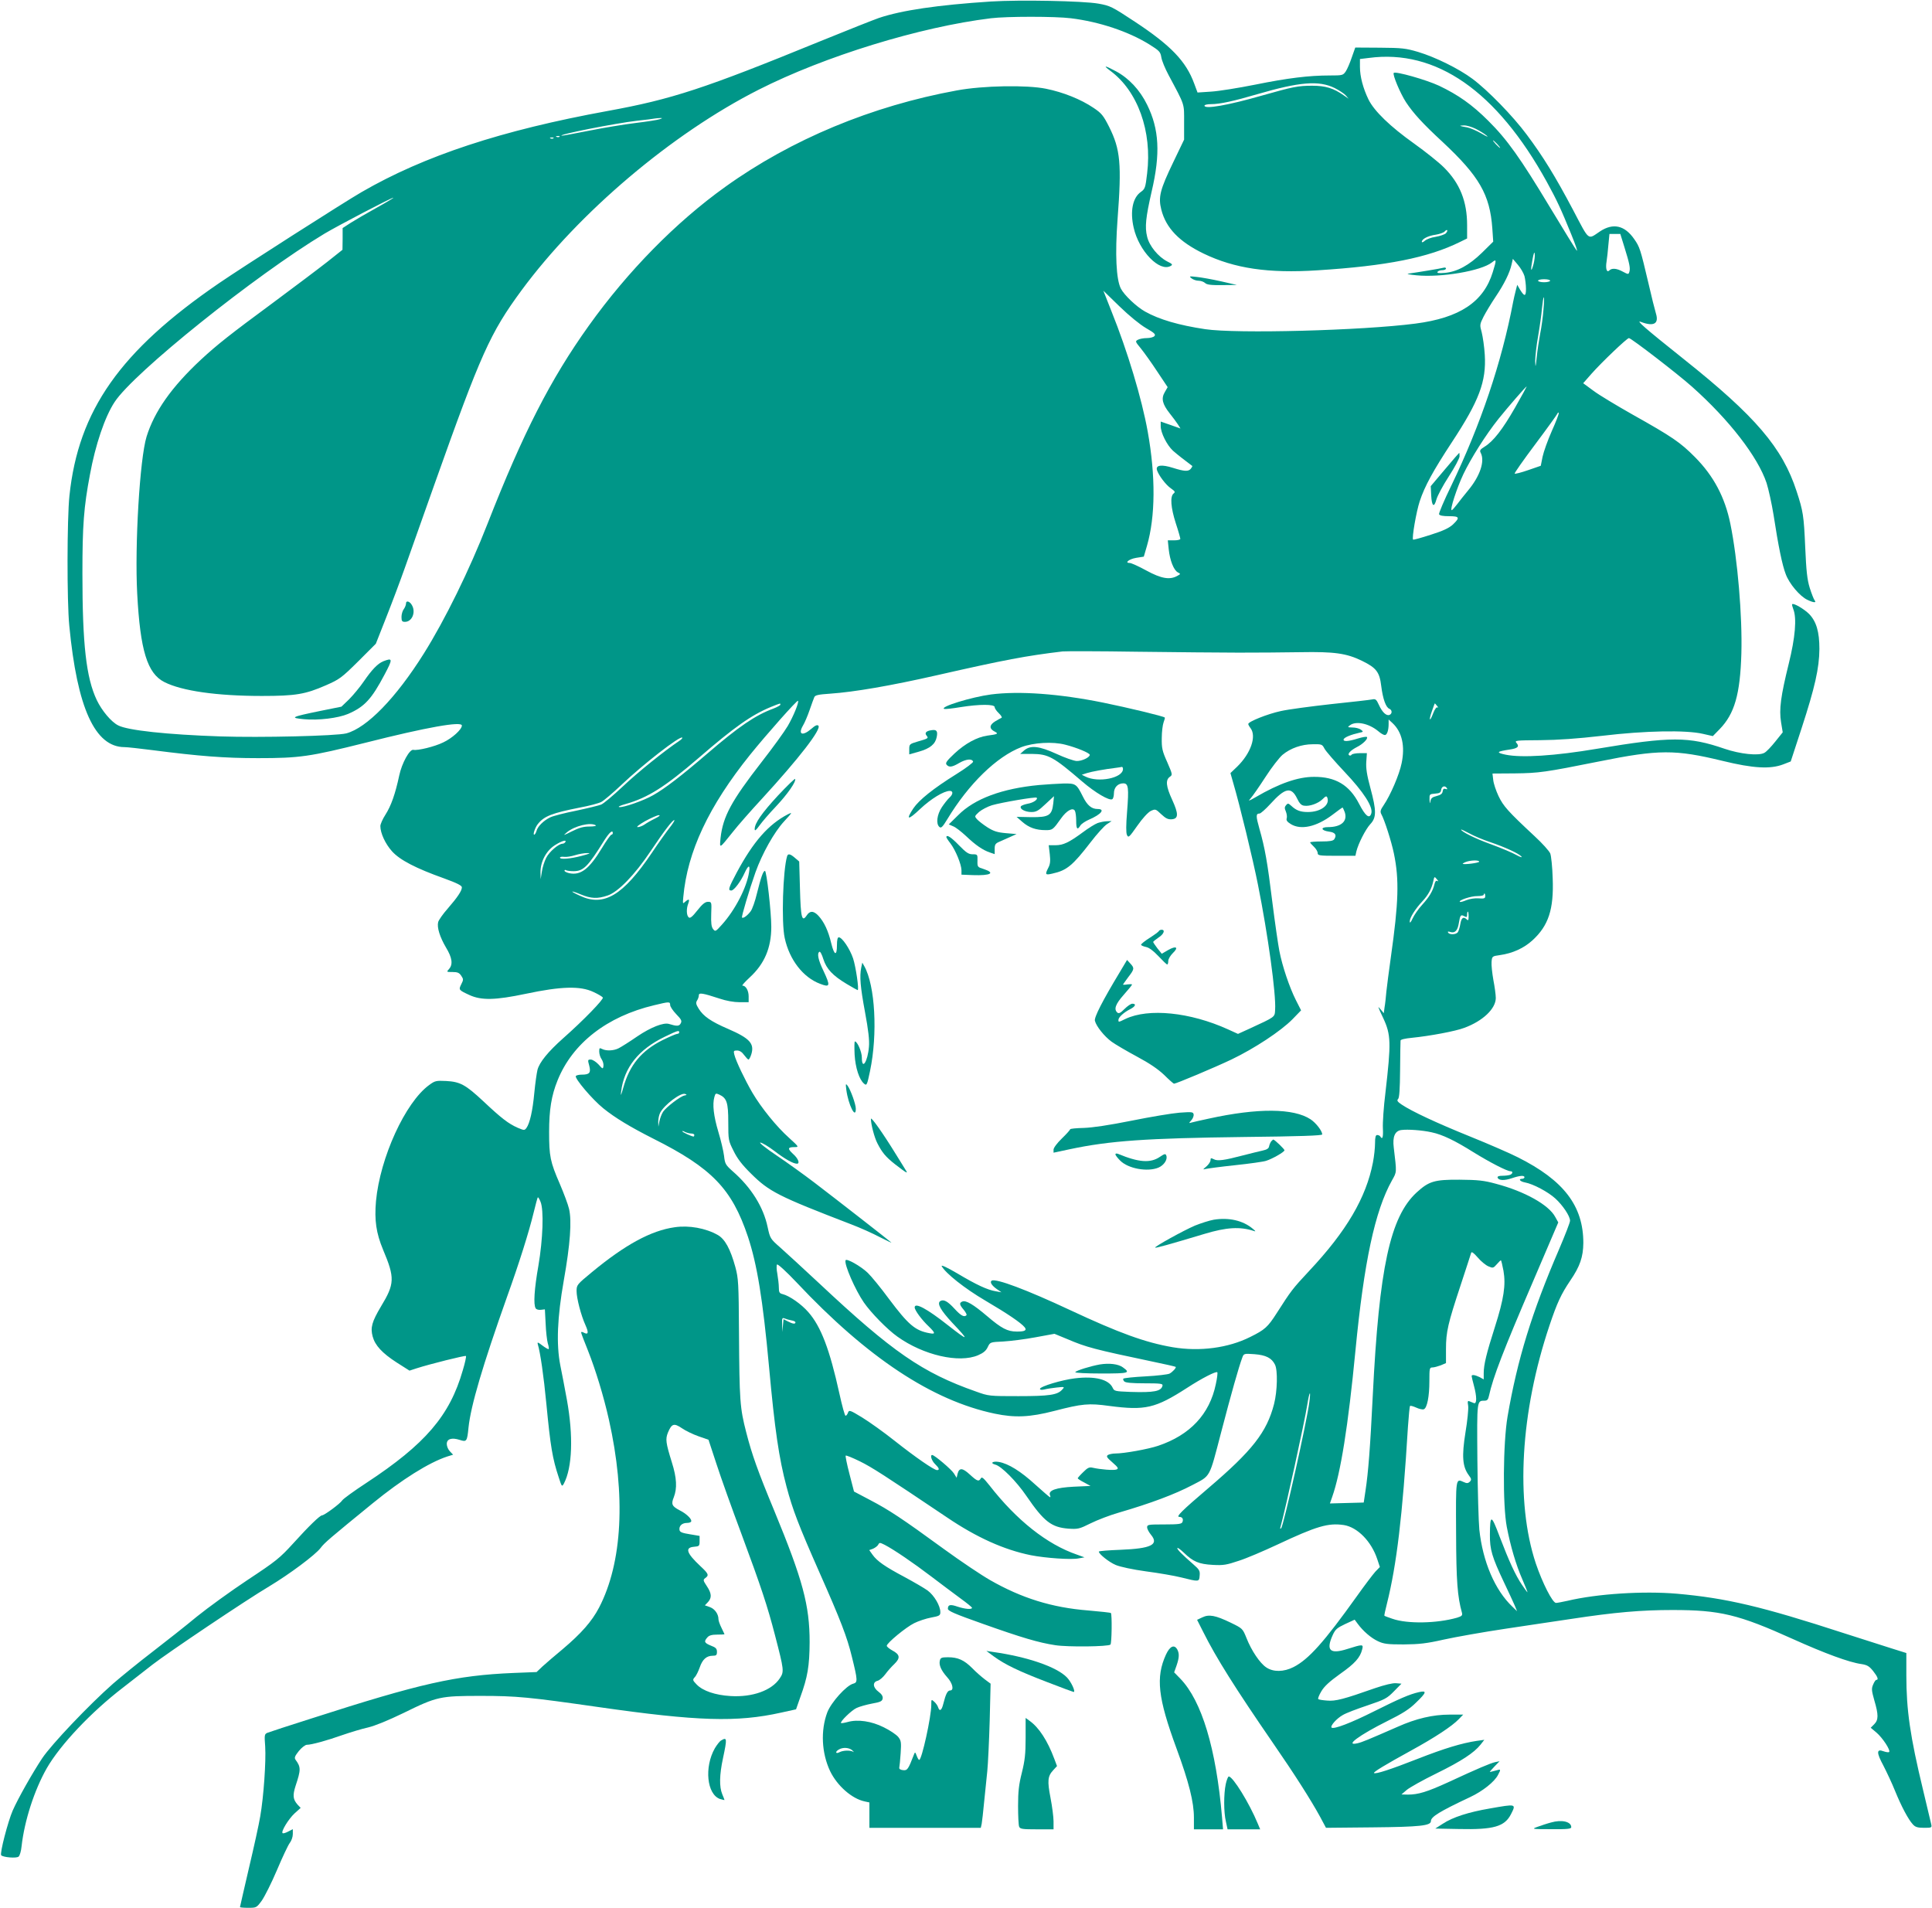 <?xml version="1.0" standalone="no"?>
<!DOCTYPE svg PUBLIC "-//W3C//DTD SVG 20010904//EN"
 "http://www.w3.org/TR/2001/REC-SVG-20010904/DTD/svg10.dtd">
<svg version="1.0" xmlns="http://www.w3.org/2000/svg"
 width="1280pt" height="1264pt" viewBox="0 0 1280 1264"
 preserveAspectRatio="xMidYMid meet">
<g transform="translate(0,1264) scale(0.1,-0.1)"
fill="#009688" stroke="none">
<path d="M6565 12630 c-353 -23 -590 -58 -742 -109 -32 -11 -209 -81 -393
-156 -763 -312 -980 -383 -1403 -460 -703 -128 -1216 -297 -1632 -538 -116
-67 -792 -499 -945 -604 -654 -448 -931 -842 -990 -1408 -16 -151 -17 -699 -1
-860 52 -545 170 -805 366 -805 17 0 100 -9 185 -20 311 -40 475 -53 700 -53
277 0 343 10 711 102 407 103 639 144 639 114 0 -26 -64 -84 -124 -112 -57
-28 -169 -55 -197 -49 -25 6 -77 -89 -94 -170 -26 -122 -54 -201 -91 -259 -19
-29 -34 -64 -34 -76 0 -47 33 -118 77 -167 52 -58 158 -113 346 -180 85 -31
117 -47 117 -59 0 -23 -29 -66 -94 -141 -31 -35 -59 -75 -63 -89 -9 -36 11
-99 52 -169 41 -67 47 -112 20 -142 -18 -20 -17 -20 23 -20 33 0 45 -5 58 -25
15 -22 15 -27 0 -56 -18 -37 -18 -38 53 -71 80 -37 172 -35 376 8 232 49 359
53 446 12 31 -14 59 -31 63 -37 7 -11 -127 -150 -263 -270 -100 -89 -157 -159
-170 -209 -5 -20 -15 -89 -21 -152 -11 -120 -30 -202 -52 -233 -13 -17 -15
-17 -58 1 -61 27 -107 62 -226 174 -120 112 -155 131 -249 136 -65 3 -73 2
-112 -27 -158 -115 -325 -481 -352 -769 -11 -127 1 -211 47 -322 79 -187 77
-226 -14 -376 -60 -101 -71 -140 -55 -199 16 -59 63 -110 159 -172 l85 -54 46
15 c90 29 323 87 328 82 3 -3 -6 -46 -21 -95 -86 -300 -248 -489 -639 -746
-81 -53 -153 -105 -160 -116 -12 -20 -118 -99 -134 -99 -14 -1 -86 -70 -189
-184 -91 -100 -115 -119 -304 -244 -113 -75 -263 -184 -335 -242 -71 -59 -204
-164 -295 -234 -90 -69 -208 -165 -261 -211 -159 -140 -408 -402 -470 -495
-63 -95 -159 -264 -195 -346 -31 -71 -87 -285 -76 -296 14 -14 101 -21 115 -9
8 6 17 37 20 69 19 169 84 371 167 517 90 156 294 372 505 534 61 47 148 115
195 152 100 78 622 429 774 519 133 80 304 207 340 254 25 34 62 65 345 296
195 159 373 270 494 310 l39 12 -21 22 c-12 12 -21 34 -21 49 0 34 33 44 86
27 46 -15 49 -10 58 82 15 144 93 409 256 868 79 220 144 426 175 554 13 54
26 101 28 103 3 2 11 -11 18 -29 23 -54 16 -248 -14 -424 -27 -153 -34 -258
-18 -282 4 -8 20 -12 35 -10 l26 3 5 -95 c2 -52 9 -110 14 -129 6 -19 9 -37 6
-39 -2 -3 -21 8 -41 23 -30 23 -35 25 -31 9 17 -57 39 -209 57 -397 27 -280
40 -360 82 -486 20 -62 21 -63 34 -40 56 107 63 315 20 554 -15 83 -35 186
-44 230 -27 139 -20 316 23 560 43 242 54 396 35 476 -7 30 -35 104 -61 165
-64 147 -71 184 -71 344 0 146 15 241 56 342 99 246 328 424 640 498 100 24
106 25 106 1 0 -10 18 -37 40 -60 34 -35 39 -45 30 -61 -10 -20 -26 -20 -78
-4 -36 11 -120 -22 -209 -82 -52 -36 -108 -71 -124 -79 -33 -17 -82 -19 -110
-5 -17 9 -19 7 -19 -17 0 -16 7 -39 16 -51 8 -12 14 -32 12 -45 -3 -21 -5 -21
-33 11 -16 17 -39 32 -51 32 -20 0 -21 -2 -10 -41 12 -47 2 -59 -51 -59 -17 0
-34 -4 -38 -9 -9 -16 110 -156 182 -214 79 -64 181 -125 331 -201 389 -195
521 -333 627 -649 61 -184 99 -416 140 -862 38 -418 66 -607 116 -795 41 -154
79 -253 218 -568 140 -316 183 -427 215 -559 39 -157 39 -170 9 -178 -45 -11
-146 -123 -172 -190 -45 -120 -38 -270 19 -390 47 -97 144 -182 228 -200 l32
-7 0 -84 0 -84 369 0 369 0 6 27 c3 16 10 80 16 143 6 63 16 156 21 205 5 50
12 200 16 335 l6 245 -39 29 c-21 16 -59 49 -83 74 -53 53 -94 72 -160 72 -41
0 -50 -3 -54 -21 -8 -30 8 -66 48 -111 37 -40 47 -88 20 -88 -17 0 -29 -23
-45 -87 -11 -46 -25 -55 -35 -24 -3 10 -14 26 -25 36 -20 18 -20 17 -20 -21 0
-78 -63 -364 -80 -364 -4 0 -11 12 -17 28 -9 25 -11 26 -18 7 -38 -99 -44
-106 -72 -103 -18 2 -27 8 -25 17 2 8 6 51 9 95 5 73 3 84 -16 108 -12 15 -55
44 -96 64 -82 41 -172 54 -239 35 -22 -6 -42 -9 -44 -7 -8 9 70 85 103 100 19
9 65 22 102 29 57 10 68 16 71 34 2 15 -7 29 -27 44 -38 28 -42 64 -7 73 13 3
36 23 51 43 15 21 43 52 61 69 40 39 37 62 -14 89 -20 11 -37 25 -37 31 0 18
127 123 182 150 28 14 79 31 112 37 55 10 61 14 61 36 0 42 -41 111 -84 143
-22 16 -91 56 -152 89 -132 70 -183 106 -213 148 l-22 31 25 9 c13 6 29 17 34
26 8 16 11 16 43 0 62 -32 192 -121 309 -210 63 -48 150 -113 192 -144 43 -31
77 -59 78 -63 0 -13 -46 -9 -95 7 -49 17 -65 14 -65 -14 0 -14 46 -34 230 -99
259 -92 370 -125 481 -142 82 -13 352 -10 366 4 9 8 11 201 3 209 -3 3 -70 10
-150 17 -241 19 -442 82 -650 201 -58 33 -195 125 -305 205 -281 205 -365 260
-489 325 l-108 57 -30 116 c-17 65 -28 120 -25 122 3 3 45 -14 94 -38 79 -39
157 -89 578 -372 195 -132 377 -214 555 -250 97 -19 267 -31 316 -21 l39 7
-50 18 c-198 68 -399 227 -579 458 -40 50 -51 60 -58 47 -13 -23 -24 -19 -73
26 -49 45 -70 46 -81 4 l-6 -26 -18 29 c-16 26 -129 122 -144 122 -16 0 -3
-39 19 -60 27 -26 32 -40 13 -40 -20 0 -143 85 -282 195 -69 55 -166 124 -213
153 -82 50 -88 52 -95 32 -4 -11 -11 -20 -16 -20 -5 0 -23 66 -41 148 -64 291
-122 444 -206 539 -46 53 -125 108 -170 119 -21 5 -25 12 -25 44 0 20 -5 61
-10 91 -6 29 -6 57 -2 61 5 5 62 -47 130 -119 468 -498 898 -782 1312 -869
134 -28 232 -24 395 18 185 48 228 52 365 33 238 -31 304 -16 515 120 97 63
192 112 200 103 3 -3 -1 -39 -10 -79 -41 -199 -171 -337 -382 -408 -65 -22
-225 -51 -283 -51 -19 0 -42 -5 -50 -10 -12 -9 -7 -17 30 -49 39 -34 42 -41
27 -47 -18 -7 -107 0 -159 12 -22 5 -33 -1 -62 -30 -20 -19 -36 -38 -36 -40 0
-3 19 -16 43 -28 l42 -23 -111 -5 c-117 -6 -169 -24 -158 -55 4 -8 4 -15 1
-15 -3 0 -47 38 -98 84 -96 88 -178 139 -241 150 -41 7 -62 -8 -23 -18 39 -10
139 -110 205 -207 117 -171 166 -208 279 -217 62 -4 72 -2 146 35 44 22 130
55 190 72 209 61 369 121 485 182 122 64 110 42 189 344 68 261 119 441 141
499 10 28 11 29 81 24 76 -6 114 -25 136 -69 19 -37 16 -175 -6 -261 -48 -187
-145 -310 -436 -558 -175 -149 -216 -190 -192 -190 20 0 29 -14 21 -34 -5 -13
-25 -16 -120 -16 -106 0 -114 -1 -114 -19 0 -11 12 -33 26 -50 54 -65 0 -91
-203 -99 -79 -3 -143 -8 -143 -12 0 -16 69 -71 113 -89 29 -12 112 -30 200
-42 84 -11 188 -29 232 -40 120 -30 120 -30 123 12 3 31 -2 40 -40 73 -79 69
-108 99 -108 109 0 6 19 -7 43 -30 62 -60 100 -76 192 -81 70 -4 92 0 172 27
51 16 165 65 255 107 262 123 337 145 441 130 90 -14 183 -108 222 -227 l17
-51 -30 -31 c-16 -18 -71 -90 -122 -162 -218 -305 -320 -419 -420 -470 -65
-33 -134 -34 -181 -2 -42 28 -98 111 -131 195 -25 62 -26 63 -104 101 -102 49
-144 57 -189 35 l-34 -16 41 -81 c86 -172 210 -369 463 -737 141 -204 251
-377 311 -487 l39 -73 310 3 c311 3 385 11 385 41 0 29 57 64 261 160 81 38
161 101 184 147 20 38 20 39 -17 28 -18 -5 -35 -9 -37 -9 -3 0 11 16 30 36
l34 35 -30 -6 c-33 -8 -114 -42 -310 -133 -140 -64 -199 -82 -267 -82 l-43 1
35 30 c19 16 108 66 196 109 167 82 250 137 293 191 l25 32 -50 -7 c-99 -15
-213 -49 -394 -120 -176 -69 -277 -102 -287 -93 -6 6 75 55 246 149 157 86
271 161 316 208 l29 30 -90 0 c-111 0 -222 -26 -345 -81 -199 -87 -235 -102
-266 -109 -88 -20 12 54 196 146 103 51 149 80 193 124 70 67 73 81 19 69 -62
-14 -129 -43 -299 -128 -149 -75 -266 -120 -280 -107 -10 11 33 60 74 83 21
13 95 41 164 64 115 39 129 46 175 93 l50 51 -36 3 c-22 2 -75 -11 -140 -33
-207 -73 -261 -87 -316 -82 -29 2 -56 6 -59 10 -4 3 5 26 20 51 19 33 54 65
125 116 97 68 133 108 146 163 9 34 3 34 -98 2 -116 -37 -144 -10 -97 93 17
37 29 47 82 72 l63 29 20 -27 c35 -48 89 -95 135 -116 38 -18 64 -21 170 -21
103 1 150 6 265 32 77 17 262 50 410 72 149 22 344 52 435 65 288 44 465 59
670 59 316 0 437 -29 800 -193 209 -94 371 -154 452 -165 38 -6 52 -14 77 -45
31 -39 39 -60 22 -60 -5 0 -14 -14 -21 -31 -12 -27 -10 -41 8 -105 28 -95 28
-129 -1 -158 l-23 -23 38 -32 c40 -34 95 -117 84 -129 -4 -3 -20 -1 -37 5 -47
18 -48 -8 -1 -95 22 -43 57 -117 77 -167 42 -103 88 -190 118 -222 16 -18 31
-23 74 -23 50 0 53 1 48 23 -3 12 -27 114 -54 227 -86 356 -111 530 -111 761
l0 147 -102 32 c-57 18 -197 63 -313 100 -544 177 -778 232 -1105 261 -222 19
-527 0 -725 -47 -33 -7 -67 -14 -76 -14 -23 0 -90 132 -134 262 -136 409 -102
1003 91 1577 50 149 77 207 137 296 65 95 86 157 87 250 0 245 -129 415 -435
568 -49 25 -191 87 -315 137 -225 91 -387 167 -454 212 -28 19 -33 27 -23 37
8 8 12 65 13 194 1 100 2 187 3 193 0 7 32 14 74 18 120 12 291 44 348 66 123
45 209 127 209 198 0 20 -7 73 -16 119 -8 46 -14 100 -12 120 3 37 4 38 55 45
85 12 159 46 216 98 106 97 142 205 134 410 -2 74 -10 149 -16 165 -7 17 -53
68 -104 115 -177 165 -207 199 -239 266 -17 36 -33 84 -35 107 l-5 42 149 1
c158 2 198 7 557 79 396 80 505 80 818 4 204 -50 317 -56 403 -23 l49 19 72
220 c88 270 117 398 118 525 0 114 -20 182 -68 232 -33 33 -103 74 -112 65 -3
-2 1 -17 7 -33 24 -59 13 -188 -30 -361 -53 -215 -65 -303 -51 -388 l11 -67
-49 -61 c-27 -34 -59 -68 -73 -75 -38 -21 -160 -8 -263 27 -238 82 -356 82
-846 0 -278 -47 -499 -61 -605 -39 -66 14 -60 21 27 34 54 8 66 20 45 44 -14
16 -4 17 156 18 119 1 246 10 412 29 284 34 555 39 667 13 l66 -15 45 46 c99
102 136 231 144 501 7 248 -25 625 -73 860 -36 176 -111 317 -234 441 -97 98
-151 135 -415 283 -104 59 -221 129 -258 157 l-68 50 58 66 c64 72 232 233
245 233 15 0 324 -238 418 -322 247 -220 436 -465 494 -638 13 -41 34 -136 46
-210 32 -209 58 -335 81 -394 23 -63 93 -146 143 -170 42 -20 63 -21 48 -3 -5
6 -20 44 -32 82 -17 55 -23 111 -30 270 -9 209 -14 239 -57 370 -94 289 -272
497 -748 876 -261 208 -321 261 -283 246 85 -32 120 -12 99 56 -7 23 -30 114
-50 202 -53 225 -57 238 -94 291 -63 91 -139 108 -225 52 -85 -57 -69 -70
-180 141 -119 225 -200 356 -307 499 -92 124 -259 295 -360 370 -90 67 -246
144 -360 178 -81 24 -107 27 -253 28 l-163 1 -23 -65 c-12 -36 -30 -78 -40
-93 -18 -26 -21 -27 -106 -27 -137 0 -278 -17 -495 -61 -110 -22 -241 -43
-291 -46 l-90 -6 -22 59 c-54 148 -155 253 -393 410 -153 101 -164 106 -242
120 -102 18 -520 26 -712 14z m530 -111 c188 -23 382 -88 519 -173 67 -42 74
-49 80 -85 3 -22 25 -75 48 -118 110 -206 103 -185 103 -313 l0 -115 -72 -150
c-88 -183 -100 -231 -79 -314 31 -122 119 -213 280 -291 205 -99 430 -132 754
-111 460 29 735 84 945 188 l47 23 0 88 c0 158 -48 278 -154 383 -34 34 -122
104 -196 157 -159 113 -266 216 -304 294 -35 73 -56 150 -56 215 l0 52 58 7
c446 60 848 -219 1180 -821 68 -124 93 -178 163 -350 27 -66 43 -113 35 -105
-7 8 -87 137 -176 285 -198 329 -285 451 -410 575 -107 107 -200 172 -326 232
-86 40 -288 97 -300 85 -10 -9 43 -136 81 -194 49 -74 112 -143 242 -263 243
-227 314 -349 330 -573 l6 -88 -74 -73 c-86 -84 -166 -127 -247 -134 -39 -3
-53 -2 -48 7 4 6 18 11 32 11 13 0 24 5 24 11 0 6 -8 8 -17 5 -17 -5 -175 -31
-233 -39 -14 -2 11 -7 55 -11 163 -16 428 29 499 85 31 25 32 20 6 -64 -61
-198 -219 -303 -513 -341 -353 -46 -1186 -68 -1392 -37 -174 26 -305 64 -399
117 -57 32 -138 109 -160 152 -31 60 -39 228 -22 458 28 369 19 464 -56 614
-38 75 -50 90 -104 126 -83 56 -200 103 -314 126 -127 26 -417 21 -590 -11
-564 -103 -1096 -324 -1535 -639 -327 -234 -646 -559 -904 -920 -254 -355
-436 -712 -671 -1312 -121 -309 -281 -635 -422 -860 -185 -295 -378 -493 -514
-529 -66 -17 -567 -29 -835 -20 -353 12 -613 40 -676 73 -46 23 -108 97 -142
168 -70 148 -95 368 -95 838 0 319 9 440 50 656 36 197 99 383 163 480 125
193 932 840 1391 1116 87 52 442 238 456 238 5 0 -45 -30 -110 -66 -65 -36
-142 -81 -172 -100 l-54 -35 0 -72 -1 -72 -102 -81 c-56 -44 -217 -165 -357
-269 -286 -211 -371 -278 -480 -379 -194 -181 -307 -342 -359 -509 -45 -147
-79 -719 -62 -1040 20 -377 67 -529 180 -586 116 -59 349 -92 646 -92 224 0
288 11 425 71 89 39 103 49 213 158 l117 117 69 175 c38 96 94 245 124 330 30
85 118 333 195 550 308 867 369 1003 577 1286 383 519 998 1039 1570 1329 437
222 1071 417 1540 474 104 13 427 13 530 0z m1747 -462 c30 -15 63 -37 74 -49
l19 -22 -32 22 c-68 48 -121 64 -209 64 -94 0 -128 -7 -329 -64 -230 -66 -385
-93 -385 -68 0 6 20 10 44 10 58 0 150 20 306 66 282 82 407 92 512 41z
m-4472 -207 c-14 -5 -86 -16 -160 -25 -74 -9 -213 -32 -308 -51 -96 -19 -177
-34 -180 -33 -37 5 358 83 498 99 58 6 112 13 120 15 8 1 24 3 35 3 16 0 15
-1 -5 -8z m5408 -64 c26 -13 58 -33 72 -45 14 -12 -2 -5 -34 14 -33 19 -75 37
-95 41 -53 9 -60 12 -23 13 18 1 54 -10 80 -23z m-6071 -52 c-3 -3 -12 -4 -19
-1 -8 3 -5 6 6 6 11 1 17 -2 13 -5z m-40 -10 c-3 -3 -12 -4 -19 -1 -8 3 -5 6
6 6 11 1 17 -2 13 -5z m6253 -39 c13 -14 21 -25 18 -25 -2 0 -15 11 -28 25
-13 14 -21 25 -18 25 2 0 15 -11 28 -25z m-341 -591 c-9 -8 -39 -18 -67 -23
-29 -4 -61 -16 -72 -26 -11 -10 -20 -13 -20 -7 0 19 42 40 92 47 26 4 53 14
59 21 7 8 14 12 17 9 3 -3 -1 -12 -9 -21z m1183 -91 c35 -112 40 -140 33 -164
-6 -18 -7 -18 -43 1 -42 23 -73 25 -90 8 -17 -17 -26 13 -18 60 3 20 9 70 12
110 l7 72 36 0 36 0 27 -87z m-602 -113 c-17 -62 -21 -44 -7 30 8 43 13 56 15
38 2 -14 -2 -45 -8 -68z m-60 -79 c5 -20 10 -58 10 -84 0 -53 -10 -54 -40 -5
l-18 31 -10 -39 c-6 -21 -13 -55 -17 -74 -76 -401 -215 -813 -411 -1220 -47
-96 -82 -180 -80 -187 4 -9 26 -13 66 -13 70 0 74 -9 26 -55 -25 -23 -64 -42
-147 -68 -62 -20 -115 -35 -117 -32 -9 9 21 184 44 254 33 100 89 202 213 391
181 275 229 403 218 580 -3 52 -13 118 -20 147 -14 50 -14 53 12 105 15 29 51
89 80 132 56 83 94 159 106 216 l8 35 33 -39 c19 -22 38 -55 44 -75z m170 -31
c0 -5 -18 -10 -40 -10 -22 0 -40 5 -40 10 0 6 18 10 40 10 22 0 40 -4 40 -10z
m-2677 -314 c54 -31 65 -41 56 -52 -6 -8 -29 -14 -51 -14 -22 0 -48 -5 -59
-11 -19 -10 -18 -12 19 -57 21 -26 70 -94 108 -152 l70 -105 -19 -33 c-25 -42
-16 -79 32 -140 21 -26 45 -59 55 -74 l17 -27 -65 23 -66 23 0 -31 c0 -43 41
-125 81 -162 27 -24 82 -67 128 -101 2 -1 -2 -9 -9 -18 -16 -20 -42 -19 -118
5 -76 24 -116 19 -107 -14 11 -35 59 -99 93 -122 27 -19 30 -24 17 -34 -24
-20 -18 -94 15 -197 17 -51 30 -98 30 -103 0 -6 -19 -10 -41 -10 l-42 0 6 -59
c8 -74 33 -138 60 -153 20 -10 20 -11 -4 -24 -49 -27 -105 -18 -204 36 -51 28
-100 50 -110 50 -37 0 -5 26 42 34 l51 8 21 72 c56 193 58 461 5 756 -39 218
-134 534 -240 797 -30 75 -54 136 -54 137 0 0 48 -46 107 -104 65 -63 135
-120 176 -144z m2633 124 c-3 -44 -13 -117 -22 -161 -8 -44 -19 -115 -23 -157
-7 -68 -8 -71 -10 -26 0 29 8 103 19 165 11 63 23 147 26 187 4 39 9 72 12 72
3 0 2 -36 -2 -80z m-188 -650 c-83 -145 -144 -224 -203 -260 -29 -18 -33 -25
-25 -40 29 -55 -4 -154 -84 -250 -25 -30 -58 -72 -73 -92 -16 -21 -31 -38 -35
-38 -14 0 34 147 77 238 50 105 149 262 233 367 57 71 181 215 187 215 1 0
-33 -63 -77 -140z m243 -156 c-27 -61 -54 -137 -61 -170 l-12 -60 -84 -29
c-46 -16 -86 -26 -89 -23 -3 3 58 90 136 194 78 104 144 196 147 203 3 8 7 10
9 5 2 -6 -19 -60 -46 -120z m-2076 -1468 c116 0 300 1 410 3 226 4 306 -7 410
-58 94 -46 115 -74 126 -166 11 -87 31 -142 54 -151 19 -8 20 -33 0 -41 -21
-7 -48 19 -70 68 -16 35 -22 40 -44 35 -14 -3 -136 -17 -271 -31 -135 -15
-285 -35 -334 -46 -88 -19 -216 -70 -216 -86 0 -4 7 -17 15 -27 41 -54 2 -167
-88 -255 l-45 -43 19 -67 c42 -142 130 -504 163 -671 67 -334 121 -729 114
-830 -3 -50 4 -45 -169 -125 l-77 -35 -66 30 c-251 114 -527 142 -680 69 -47
-23 -46 -22 -46 -6 0 17 36 50 78 71 35 18 42 36 14 36 -10 0 -33 -16 -52 -35
-26 -26 -37 -32 -47 -24 -25 22 -13 56 42 118 30 34 55 64 55 68 0 3 -13 3
-30 1 -16 -3 -30 -3 -30 -1 0 1 16 23 35 49 41 53 42 60 13 91 l-21 23 -47
-79 c-116 -192 -172 -302 -166 -324 9 -37 63 -104 111 -139 25 -18 100 -62
167 -98 84 -45 140 -83 181 -122 32 -32 62 -58 65 -58 14 0 271 108 382 161
152 73 325 187 403 266 l57 59 -35 69 c-42 84 -89 222 -109 325 -8 41 -29 185
-46 320 -33 270 -50 363 -86 489 -24 85 -24 101 1 101 7 0 40 29 72 64 97 107
138 116 177 35 15 -32 28 -45 46 -47 36 -6 94 15 122 43 21 21 27 23 32 10 18
-49 -44 -95 -129 -95 -49 0 -77 10 -111 42 -19 17 -22 17 -34 3 -10 -12 -10
-21 -1 -41 6 -15 9 -35 6 -45 -5 -14 3 -24 27 -39 67 -41 170 -18 275 61 35
27 66 49 68 49 1 0 8 -14 14 -30 21 -61 -23 -100 -111 -100 -52 0 -46 -23 8
-30 40 -5 52 -22 34 -50 -7 -11 -29 -15 -85 -15 -41 0 -75 -3 -75 -6 0 -3 11
-16 25 -29 14 -13 25 -32 25 -42 0 -16 11 -18 125 -18 l125 0 6 28 c13 53 61
147 92 181 42 44 42 89 1 241 -23 85 -30 130 -27 173 l4 57 -47 0 c-26 0 -51
-5 -54 -10 -4 -6 -11 -8 -16 -4 -14 8 8 32 50 54 41 20 77 57 67 67 -3 4 -30
-1 -60 -10 -63 -20 -99 -22 -94 -5 5 13 49 31 103 43 29 6 29 7 11 21 -11 8
-36 14 -55 14 -34 1 -35 2 -17 15 40 30 126 12 188 -40 16 -14 35 -25 43 -25
14 0 25 30 25 74 l0 29 26 -24 c63 -59 84 -152 60 -266 -15 -75 -74 -212 -119
-278 -21 -30 -24 -42 -16 -58 22 -39 68 -184 84 -262 36 -173 31 -324 -20
-685 -13 -91 -26 -194 -30 -230 -3 -36 -8 -83 -12 -104 l-5 -39 -20 24 c-23
28 -22 25 16 -56 52 -111 53 -163 15 -493 -12 -95 -19 -202 -17 -237 3 -61 -3
-78 -17 -55 -3 6 -13 10 -21 10 -10 0 -14 -14 -14 -54 0 -30 -6 -87 -14 -128
-45 -233 -175 -455 -423 -719 -111 -119 -119 -130 -215 -280 -59 -92 -78 -109
-175 -157 -145 -73 -335 -98 -513 -68 -182 31 -357 95 -680 246 -286 134 -493
212 -520 195 -14 -9 1 -33 36 -57 l29 -20 -39 7 c-54 9 -126 42 -255 119 -67
39 -107 58 -102 47 26 -47 151 -147 289 -228 148 -87 236 -147 260 -176 18
-21 1 -30 -53 -29 -60 0 -100 21 -195 102 -93 79 -140 106 -164 97 -22 -9 -20
-21 9 -55 13 -16 22 -32 18 -36 -15 -15 -37 -3 -79 43 -46 50 -72 64 -94 51
-24 -15 1 -60 80 -145 115 -121 109 -124 -30 -15 -138 109 -220 153 -220 118
0 -19 47 -83 94 -127 44 -43 45 -52 4 -44 -95 17 -140 56 -269 228 -53 72
-116 149 -140 172 -47 45 -142 98 -147 83 -10 -27 64 -196 121 -279 47 -68
155 -179 223 -227 172 -123 408 -177 534 -123 35 15 53 30 64 54 16 33 16 33
103 37 49 3 145 15 214 28 l125 23 85 -35 c126 -54 179 -68 564 -149 83 -17
152 -33 154 -35 6 -5 -20 -34 -41 -45 -10 -5 -81 -14 -158 -18 -77 -4 -143
-11 -147 -15 -4 -3 -1 -12 6 -19 8 -8 51 -12 134 -12 103 0 122 -2 119 -15 -8
-38 -55 -47 -213 -42 -101 4 -107 5 -117 27 -26 56 -117 79 -250 63 -86 -10
-232 -54 -232 -70 0 -6 10 -8 28 -4 15 4 52 10 82 13 54 6 55 5 37 -14 -31
-35 -85 -43 -290 -43 -192 0 -197 0 -282 31 -353 124 -553 262 -1035 714 -107
100 -225 208 -261 240 -65 57 -67 60 -83 134 -28 134 -109 264 -232 371 -47
42 -51 49 -57 102 -4 32 -21 104 -38 160 -31 104 -40 181 -26 230 7 25 9 26
32 16 50 -23 60 -52 60 -183 0 -118 1 -123 35 -190 24 -50 57 -93 115 -150
121 -120 179 -150 665 -337 58 -22 143 -60 190 -85 47 -24 81 -40 75 -35 -14
13 -364 286 -511 398 -67 51 -178 131 -248 178 -70 47 -119 86 -109 86 11 0
53 -25 94 -56 69 -53 124 -84 149 -84 21 0 9 34 -25 64 -39 36 -37 46 9 46 30
0 30 1 -36 61 -83 74 -184 199 -243 299 -49 84 -110 211 -120 253 -6 24 -4 27
18 27 17 0 33 -10 47 -30 12 -16 25 -30 29 -30 4 0 13 16 19 36 21 70 -11 105
-154 167 -114 49 -164 84 -195 134 -18 29 -20 39 -11 54 7 10 12 26 12 35 0
19 27 14 137 -22 44 -15 95 -24 132 -24 l61 0 0 39 c0 38 -19 71 -41 71 -6 0
16 24 48 54 98 90 143 196 143 336 0 96 -31 370 -42 370 -12 0 -26 -41 -53
-149 -12 -51 -31 -105 -42 -119 -21 -28 -49 -49 -57 -41 -5 5 48 183 89 299
45 126 124 266 189 337 56 61 58 64 26 48 -129 -67 -229 -181 -339 -386 -54
-102 -60 -119 -36 -119 18 0 63 60 89 118 24 52 37 54 29 5 -15 -101 -91 -250
-179 -348 -43 -48 -45 -49 -60 -30 -11 15 -14 40 -12 100 3 79 3 80 -22 80
-18 0 -37 -15 -70 -57 -33 -42 -48 -54 -57 -46 -15 12 -17 57 -3 92 11 30 4
33 -21 11 -16 -15 -16 -13 -12 32 27 300 168 601 443 943 109 135 311 363 317
357 8 -9 -31 -104 -68 -167 -21 -36 -99 -144 -174 -240 -199 -256 -255 -359
-271 -501 -7 -74 -11 -76 82 40 32 41 119 140 193 220 245 267 395 461 373
483 -8 8 -22 1 -47 -21 -58 -50 -90 -38 -55 22 11 18 31 65 44 103 13 38 27
76 31 85 5 13 27 18 103 23 162 11 404 53 708 122 453 103 592 129 834 158 19
2 242 2 495 -2 253 -3 555 -6 670 -6z m-3035 -345 c0 -4 -21 -16 -47 -26 -119
-44 -229 -119 -437 -298 -170 -146 -280 -231 -358 -275 -62 -36 -202 -85 -226
-79 -10 2 10 11 43 20 148 42 261 114 481 303 239 207 353 287 481 340 68 27
63 26 63 15z m4351 -8 c8 -9 9 -14 3 -10 -7 4 -18 -11 -29 -39 -23 -62 -31
-49 -8 15 10 28 18 51 19 51 1 0 8 -8 15 -17z m-5021 -232 c-96 -64 -274 -207
-373 -301 -65 -61 -130 -116 -145 -121 -15 -6 -89 -24 -164 -40 -76 -15 -153
-35 -172 -44 -44 -21 -85 -61 -92 -92 -4 -12 -10 -23 -15 -23 -10 0 7 49 24
70 42 53 94 73 281 110 60 11 123 28 140 37 17 9 76 59 131 111 145 138 391
329 405 315 3 -3 -6 -13 -20 -22z m4275 -51 c9 -17 69 -86 133 -154 126 -133
191 -233 177 -276 -12 -38 -39 -17 -81 65 -64 124 -156 179 -299 178 -106 0
-231 -44 -385 -134 -49 -28 -53 -29 -34 -8 12 13 56 76 98 141 41 64 93 130
113 147 53 44 127 70 200 70 60 1 63 0 78 -29z m811 -262 c5 -7 2 -9 -9 -5
-11 4 -17 -1 -19 -16 -2 -16 -13 -24 -40 -31 -29 -7 -38 -15 -41 -35 -3 -19
-4 -16 -6 11 -1 36 0 37 37 40 30 2 38 7 40 26 4 23 26 30 38 10z m-5246 -201
c-25 -12 -56 -30 -70 -40 -13 -9 -34 -17 -45 -17 -12 0 8 16 50 40 39 21 79
39 90 39 12 0 3 -8 -25 -22z m98 -59 c-19 -24 -73 -99 -119 -168 -191 -283
-318 -359 -476 -285 -71 32 -67 39 5 9 68 -28 111 -30 178 -7 69 23 179 136
284 293 91 136 150 213 158 206 2 -3 -11 -24 -30 -48z m-491 14 c7 -4 -12 -8
-41 -8 -41 0 -69 -8 -117 -32 -58 -29 -61 -30 -34 -7 51 43 157 69 192 47z
m5925 -111 c100 -34 191 -76 208 -96 7 -8 -8 -4 -33 10 -24 14 -100 46 -168
71 -106 38 -199 85 -199 98 0 2 24 -9 54 -25 30 -17 92 -43 138 -58z m-5812
59 c0 -5 -4 -10 -9 -10 -5 0 -33 -39 -62 -87 -85 -141 -142 -185 -219 -168
-16 4 -30 11 -30 16 0 6 5 7 11 3 6 -3 28 -6 50 -6 65 1 94 30 203 205 33 52
56 72 56 47z m-315 -60 c-3 -5 -12 -10 -18 -10 -26 0 -88 -53 -108 -93 -12
-23 -25 -64 -29 -92 l-8 -50 -1 45 c-1 70 37 143 95 180 47 30 81 39 69 20z
m110 -90 c-74 -20 -145 -26 -145 -12 0 5 12 7 28 5 15 -2 47 3 72 11 25 8 61
14 80 14 27 1 19 -4 -35 -18z m5945 -39 c0 -8 -99 -21 -109 -14 -2 1 7 7 20
12 31 12 89 14 89 2z m-279 -118 c9 -11 10 -14 2 -10 -8 5 -15 -2 -19 -20 -11
-46 -34 -85 -82 -138 -25 -27 -53 -68 -63 -90 -13 -28 -19 -34 -19 -19 0 24
37 83 85 134 37 40 59 80 70 128 8 37 8 37 26 15z m319 -111 c0 -14 -7 -17
-43 -14 -25 2 -60 -3 -82 -12 -21 -9 -40 -14 -43 -11 -11 10 75 39 116 38 23
0 42 4 42 9 0 4 2 8 5 8 3 0 5 -8 5 -18z m-110 -134 c0 -25 -3 -29 -12 -20
-22 22 -36 12 -43 -30 -4 -24 -12 -49 -17 -55 -13 -16 -54 -17 -64 -2 -4 8 1
9 15 4 30 -9 48 9 56 58 9 55 13 59 36 47 16 -9 19 -7 19 10 0 11 2 20 5 20 3
0 5 -14 5 -32z m-5230 -768 c0 -5 -6 -10 -14 -10 -7 0 -51 -19 -96 -41 -141
-71 -219 -165 -261 -317 -15 -52 -18 -58 -14 -25 19 159 115 280 289 364 85
41 96 45 96 29z m35 -418 c-27 -5 -121 -77 -142 -108 -9 -14 -20 -42 -24 -62
l-7 -37 -1 33 c0 18 5 45 13 60 28 53 137 135 165 124 13 -5 13 -7 -4 -10z
m4950 -244 c72 -15 156 -56 277 -132 107 -66 222 -126 246 -126 17 0 15 -17
-4 -24 -9 -3 -31 -6 -51 -6 -23 0 -33 -4 -31 -12 7 -20 44 -21 95 -4 53 18 83
20 83 6 0 -5 -7 -10 -15 -10 -28 0 -15 -18 18 -24 55 -10 154 -63 202 -107 49
-45 96 -115 97 -146 1 -10 -33 -97 -74 -193 -179 -415 -275 -727 -340 -1105
-30 -175 -33 -587 -5 -732 24 -125 61 -252 103 -347 19 -44 34 -82 34 -85 0
-3 -16 18 -36 48 -44 65 -85 154 -150 324 -54 144 -62 145 -63 9 -1 -98 14
-148 93 -315 30 -63 62 -132 71 -153 l16 -39 -31 30 c-116 110 -196 298 -219
510 -5 50 -11 258 -13 463 -3 402 -4 391 49 392 16 0 23 8 28 33 27 123 94
297 293 760 l166 388 -20 36 c-42 80 -203 170 -393 220 -80 22 -120 26 -241
27 -167 1 -203 -10 -285 -85 -175 -162 -248 -499 -290 -1344 -17 -347 -30
-512 -48 -630 l-12 -80 -112 -3 -112 -3 15 43 c56 158 106 470 154 968 57 589
129 927 242 1129 33 59 32 48 12 218 -9 72 8 110 49 116 43 6 140 -1 202 -15z
m-4906 -8 c12 0 21 -4 21 -10 0 -5 -2 -10 -5 -10 -12 0 -75 29 -75 35 0 3 9 1
19 -5 11 -5 29 -10 40 -10z m5282 -880 c30 -13 33 -12 55 13 13 15 25 27 28
27 2 0 10 -32 17 -70 16 -93 3 -184 -57 -372 -56 -175 -74 -250 -74 -305 l0
-42 -27 15 c-31 15 -53 18 -53 7 0 -5 7 -33 15 -63 20 -74 20 -124 0 -116 -8
3 -22 9 -30 12 -11 5 -13 -1 -8 -30 3 -20 -5 -99 -18 -177 -25 -157 -20 -226
22 -283 18 -24 19 -30 7 -43 -12 -11 -20 -12 -41 -2 -53 24 -52 29 -50 -337 1
-323 9 -422 39 -530 4 -17 -1 -22 -33 -32 -133 -38 -329 -42 -428 -7 -27 9
-51 18 -53 20 -2 1 6 38 17 81 64 256 103 579 139 1171 5 73 11 135 14 138 3
3 21 -2 41 -11 19 -9 42 -14 50 -11 22 8 37 85 37 186 0 85 1 91 20 91 11 0
36 7 55 14 l35 15 0 93 c0 114 13 169 97 423 36 110 68 207 70 215 3 9 17 -1
43 -31 22 -26 54 -52 71 -59z m-4618 -358 c15 -2 27 -8 27 -13 0 -13 -17 -11
-50 6 l-29 15 -4 -43 -4 -42 -1 49 c-2 42 0 47 16 41 9 -4 29 -10 45 -13z
m3432 -539 c-15 -125 -171 -822 -187 -838 -7 -7 -8 -3 -4 10 30 105 158 688
177 808 14 89 25 104 14 20z m-3028 -2310 c10 -10 13 -14 7 -10 -19 12 -67 11
-92 -2 -26 -14 -31 3 -4 18 27 16 68 13 89 -6z"/>
<path d="M7356 12171 c182 -134 278 -402 244 -680 -11 -95 -14 -103 -42 -123
-54 -38 -72 -129 -47 -237 35 -155 171 -295 245 -253 15 8 12 13 -23 30 -60
31 -119 103 -133 164 -16 64 -9 128 30 299 59 251 50 413 -30 575 -48 98 -121
176 -207 222 -75 40 -88 41 -37 3z"/>
<path d="M7894 10796 c11 -9 32 -16 47 -16 15 0 34 -7 43 -15 11 -11 38 -15
113 -14 l98 1 -105 24 c-58 13 -130 26 -160 29 -51 6 -54 5 -36 -9z"/>
<path d="M2690 8642 c0 -10 -7 -27 -15 -38 -8 -10 -15 -34 -15 -51 0 -28 4
-33 23 -33 46 0 73 62 47 109 -14 27 -40 35 -40 13z"/>
<path d="M2540 8259 c-37 -15 -76 -55 -130 -134 -26 -38 -71 -92 -98 -119
l-50 -48 -139 -28 c-195 -40 -206 -46 -109 -55 94 -9 226 7 292 35 109 47 156
98 243 263 54 102 53 110 -9 86z"/>
<path d="M9572 9529 l-93 -110 3 -61 c4 -73 19 -85 35 -26 7 24 43 92 82 152
39 60 71 120 71 133 0 12 -1 23 -2 23 -2 -1 -45 -50 -96 -111z"/>
<path d="M6566 8039 c-129 -17 -344 -83 -310 -96 7 -2 55 3 108 12 126 20 226
20 226 0 0 -8 12 -26 28 -41 15 -14 23 -28 17 -30 -5 -2 -25 -13 -43 -24 -38
-24 -39 -48 -2 -67 28 -14 20 -18 -50 -27 -68 -10 -145 -52 -216 -118 -51 -48
-62 -63 -53 -74 17 -20 37 -17 86 12 44 25 83 29 90 8 2 -6 -48 -44 -111 -83
-154 -96 -247 -171 -285 -227 -52 -79 -35 -80 45 -4 71 67 157 120 197 120 23
0 22 -23 -3 -45 -11 -10 -34 -39 -50 -63 -33 -50 -40 -111 -16 -131 11 -10 21
0 52 51 141 234 328 416 491 478 80 30 208 38 291 16 75 -19 162 -55 162 -67
0 -17 -52 -42 -87 -41 -19 1 -79 22 -133 47 -116 53 -173 59 -215 23 l-26 -23
78 0 c109 -1 142 -19 333 -183 86 -74 180 -129 199 -117 6 3 11 21 11 39 0 39
26 66 62 66 34 0 38 -27 25 -191 -7 -86 -7 -135 -1 -150 10 -22 14 -18 69 60
35 50 70 88 89 98 31 14 32 14 70 -22 30 -28 45 -35 70 -33 44 4 45 35 2 129
-41 89 -45 131 -16 152 19 13 19 15 -17 98 -33 73 -37 93 -36 159 0 41 6 88
12 104 6 16 10 30 8 32 -9 9 -247 66 -409 99 -293 59 -555 78 -742 54z m874
-494 c0 -60 -164 -93 -249 -50 l-24 12 34 11 c31 10 119 26 194 35 17 2 33 5
38 6 4 0 7 -6 7 -14z"/>
<path d="M6170 7802 c-34 -5 -46 -18 -31 -36 14 -17 11 -19 -59 -39 -54 -16
-56 -18 -56 -51 l0 -34 64 18 c74 21 109 50 118 97 8 40 -1 51 -36 45z"/>
<path d="M5155 7370 c-108 -117 -155 -184 -155 -223 0 -15 8 -9 32 24 17 24
66 81 110 127 76 81 133 163 126 181 -1 5 -52 -44 -113 -109z"/>
<path d="M6885 7439 c-246 -23 -429 -91 -537 -200 l-62 -61 30 -13 c16 -6 54
-36 84 -64 63 -60 111 -93 158 -109 l32 -11 0 35 c0 29 5 36 33 48 17 7 50 22
72 32 l40 18 -71 6 c-57 5 -81 13 -121 38 -28 18 -59 42 -69 53 -19 21 -18 21
13 50 18 15 56 35 85 44 66 19 289 57 296 50 11 -11 -22 -34 -59 -40 -21 -4
-42 -12 -45 -17 -11 -17 27 -38 69 -38 32 0 47 8 94 53 l56 52 -5 -49 c-9 -79
-29 -91 -146 -90 l-97 2 39 -34 c44 -38 90 -54 154 -54 45 0 48 2 102 78 36
51 77 74 91 51 5 -8 9 -38 9 -66 0 -57 8 -65 28 -32 7 11 34 29 60 40 78 34
106 69 54 69 -40 0 -69 24 -98 83 -42 84 -47 87 -128 86 -39 -1 -111 -6 -161
-10z"/>
<path d="M7272 7187 c-18 -7 -62 -34 -99 -62 -91 -67 -129 -85 -181 -85 l-44
0 7 -59 c5 -44 3 -66 -9 -89 -24 -47 -21 -51 26 -40 96 21 134 53 253 207 42
55 91 109 108 120 l32 21 -30 -1 c-16 0 -45 -6 -63 -12z"/>
<path d="M6270 7093 c0 -3 12 -22 27 -41 34 -45 72 -138 73 -177 l0 -30 76 -3
c117 -4 151 14 72 40 -42 13 -43 14 -42 56 1 41 0 42 -32 42 -27 0 -43 11 -91
60 -51 53 -83 74 -83 53z"/>
<path d="M5215 6968 c-28 -92 -39 -441 -16 -543 31 -144 122 -261 234 -303 67
-26 70 -15 23 85 -36 74 -44 117 -27 127 5 4 17 -19 26 -49 21 -65 62 -109
156 -165 37 -22 69 -40 71 -40 11 0 -12 155 -30 210 -22 65 -73 140 -95 140
-8 0 -12 -19 -12 -52 0 -75 -18 -69 -38 13 -19 81 -47 141 -85 182 -32 34 -57
34 -78 1 -31 -46 -39 -14 -44 177 l-5 181 -28 24 c-31 27 -46 30 -52 12z"/>
<path d="M7678 6472 c-1 -5 -29 -25 -60 -45 -32 -20 -58 -41 -58 -46 0 -5 14
-11 32 -15 21 -4 49 -25 83 -61 28 -30 54 -55 58 -55 4 0 7 10 7 23 0 13 14
36 30 52 41 39 23 51 -30 21 l-43 -25 -29 36 c-15 20 -28 39 -28 42 0 3 16 16
35 29 35 22 47 52 21 52 -8 0 -16 -4 -18 -8z"/>
<path d="M5706 6230 c-12 -61 -6 -128 25 -296 22 -118 30 -187 26 -229 -8 -99
-47 -159 -47 -72 0 38 -30 107 -46 107 -4 0 -4 -39 -2 -87 5 -87 31 -167 63
-193 17 -15 20 -8 39 83 52 248 34 568 -38 696 l-13 23 -7 -32z"/>
<path d="M5607 5420 c13 -99 63 -199 63 -126 0 30 -34 124 -54 152 -13 17 -14
15 -9 -26z"/>
<path d="M7814 5268 c-50 -4 -193 -28 -317 -53 -150 -30 -258 -46 -317 -48
-49 -1 -90 -5 -90 -9 0 -4 -25 -32 -55 -61 -32 -31 -55 -62 -55 -74 l0 -20
108 23 c264 56 507 73 1155 81 367 4 517 9 517 17 0 23 -41 76 -77 100 -112
74 -349 76 -673 5 -52 -11 -104 -23 -115 -26 -19 -6 -20 -5 -2 15 10 11 17 29
15 39 -3 16 -11 17 -94 11z"/>
<path d="M5770 5227 c0 -35 23 -124 43 -162 31 -61 56 -91 116 -138 80 -62 90
-67 70 -37 -8 14 -38 61 -65 105 -83 135 -164 250 -164 232z"/>
<path d="M8422 5078 c-5 -7 -12 -22 -14 -33 -2 -14 -15 -22 -43 -28 -22 -5
-80 -19 -130 -32 -125 -33 -170 -39 -194 -25 -18 9 -21 8 -21 -7 0 -9 -12 -28
-27 -41 -25 -21 -26 -22 -6 -17 12 3 100 15 195 25 95 10 188 23 206 29 42 13
122 59 122 70 0 8 -66 71 -74 71 -2 0 -8 -6 -14 -12z"/>
<path d="M7390 4992 c0 -6 14 -24 31 -41 53 -54 181 -77 254 -47 37 16 62 54
52 80 -5 14 -12 12 -43 -9 -62 -42 -139 -37 -276 20 -11 4 -18 3 -18 -3z"/>
<path d="M8042 4559 c-29 -5 -85 -23 -125 -39 -77 -33 -270 -140 -264 -146 4
-4 87 19 327 91 146 44 235 49 325 20 16 -6 16 -3 -5 14 -65 55 -159 76 -258
60z"/>
<path d="M7287 3600 c-62 -11 -156 -40 -163 -51 -3 -5 74 -9 171 -9 185 0 197
3 144 41 -30 22 -90 29 -152 19z"/>
<path d="M4470 4509 c-157 -22 -329 -116 -549 -298 -98 -81 -101 -84 -101
-125 0 -47 29 -160 59 -226 22 -49 19 -65 -10 -50 -10 6 -19 7 -19 2 0 -4 20
-58 45 -119 51 -129 104 -302 139 -458 113 -503 90 -948 -65 -1246 -48 -92
-119 -172 -242 -276 -51 -42 -110 -93 -132 -113 l-40 -38 -152 -6 c-383 -16
-617 -69 -1338 -301 -148 -47 -280 -90 -292 -95 -21 -9 -22 -13 -16 -92 6 -96
-10 -332 -33 -463 -8 -49 -42 -204 -75 -343 -32 -139 -59 -254 -59 -257 0 -3
25 -5 55 -5 54 0 55 1 89 47 19 27 65 118 101 203 36 85 74 166 85 180 11 14
20 40 20 58 l0 33 -31 -16 c-17 -9 -34 -14 -37 -10 -11 11 40 94 80 131 l40
36 -20 21 c-31 35 -34 61 -14 124 36 108 36 125 0 174 -9 13 -5 24 22 58 18
22 42 41 53 41 30 0 133 28 237 65 52 18 128 41 169 50 46 11 134 47 235 96
222 109 242 113 511 113 238 0 319 -8 780 -74 656 -94 917 -102 1209 -37 l100
22 28 80 c49 134 61 207 62 365 0 244 -45 412 -234 870 -110 265 -148 372
-186 520 -42 163 -45 208 -48 660 -2 331 -4 360 -24 435 -33 120 -69 186 -117
213 -80 45 -190 65 -285 51z m158 -1385 l66 -23 52 -158 c28 -87 103 -297 167
-468 131 -353 172 -478 221 -667 61 -235 62 -243 32 -288 -53 -80 -181 -126
-326 -117 -101 6 -184 34 -225 77 -27 28 -27 31 -12 48 10 10 24 40 33 65 18
53 45 77 86 77 23 0 28 4 28 26 0 21 -8 29 -40 41 -44 18 -48 27 -23 55 11 13
30 18 65 18 26 0 48 1 48 3 0 1 -9 20 -20 42 -11 22 -20 47 -20 57 0 34 -24
68 -56 80 l-34 12 20 21 c27 29 25 58 -7 106 -25 38 -26 42 -10 54 25 18 22
28 -32 78 -93 87 -105 124 -43 129 35 3 37 5 37 38 l0 34 -65 11 c-50 8 -66
14 -68 28 -5 26 16 47 49 47 17 0 29 5 29 13 0 17 -36 50 -76 70 -52 27 -59
41 -40 87 23 59 20 128 -13 232 -40 129 -43 153 -26 196 25 60 40 65 92 30 24
-17 74 -41 111 -54z"/>
<path d="M7725 1678 c-69 -151 -54 -286 70 -623 82 -223 115 -355 115 -457 l0
-78 96 0 97 0 -7 83 c-39 452 -134 768 -276 915 l-41 42 16 45 c18 53 19 79 5
106 -20 36 -49 23 -75 -33z"/>
<path d="M6585 1665 c73 -53 163 -97 354 -170 93 -36 171 -65 174 -65 15 0
-16 67 -44 96 -67 70 -262 137 -489 169 l-45 7 50 -37z"/>
<path d="M6795 1126 c0 -107 -5 -150 -25 -231 -20 -79 -25 -125 -25 -220 0
-66 3 -128 7 -137 6 -16 22 -18 118 -18 l110 0 0 53 c0 28 -9 98 -20 155 -22
114 -19 144 18 184 l25 27 -18 48 c-45 121 -102 208 -164 252 l-26 19 0 -132z"/>
<path d="M4778 1109 c-10 -5 -28 -29 -42 -52 -71 -125 -53 -305 34 -336 17 -5
30 -8 30 -7 0 2 -7 20 -15 39 -20 49 -19 126 5 238 28 132 27 141 -12 118z"/>
<path d="M8121 820 c-14 -67 -14 -186 1 -249 l11 -51 108 0 108 0 -16 38 c-56
136 -165 312 -192 312 -5 0 -14 -23 -20 -50z"/>
<path d="M9870 658 c-141 -24 -246 -58 -311 -101 l-50 -32 158 -3 c228 -5 301
16 343 97 36 71 37 70 -140 39z"/>
<path d="M10275 565 c-27 -7 -68 -21 -90 -29 -39 -14 -36 -15 93 -15 106 -1
132 2 132 13 0 37 -63 52 -135 31z"/>
</g>
</svg>
